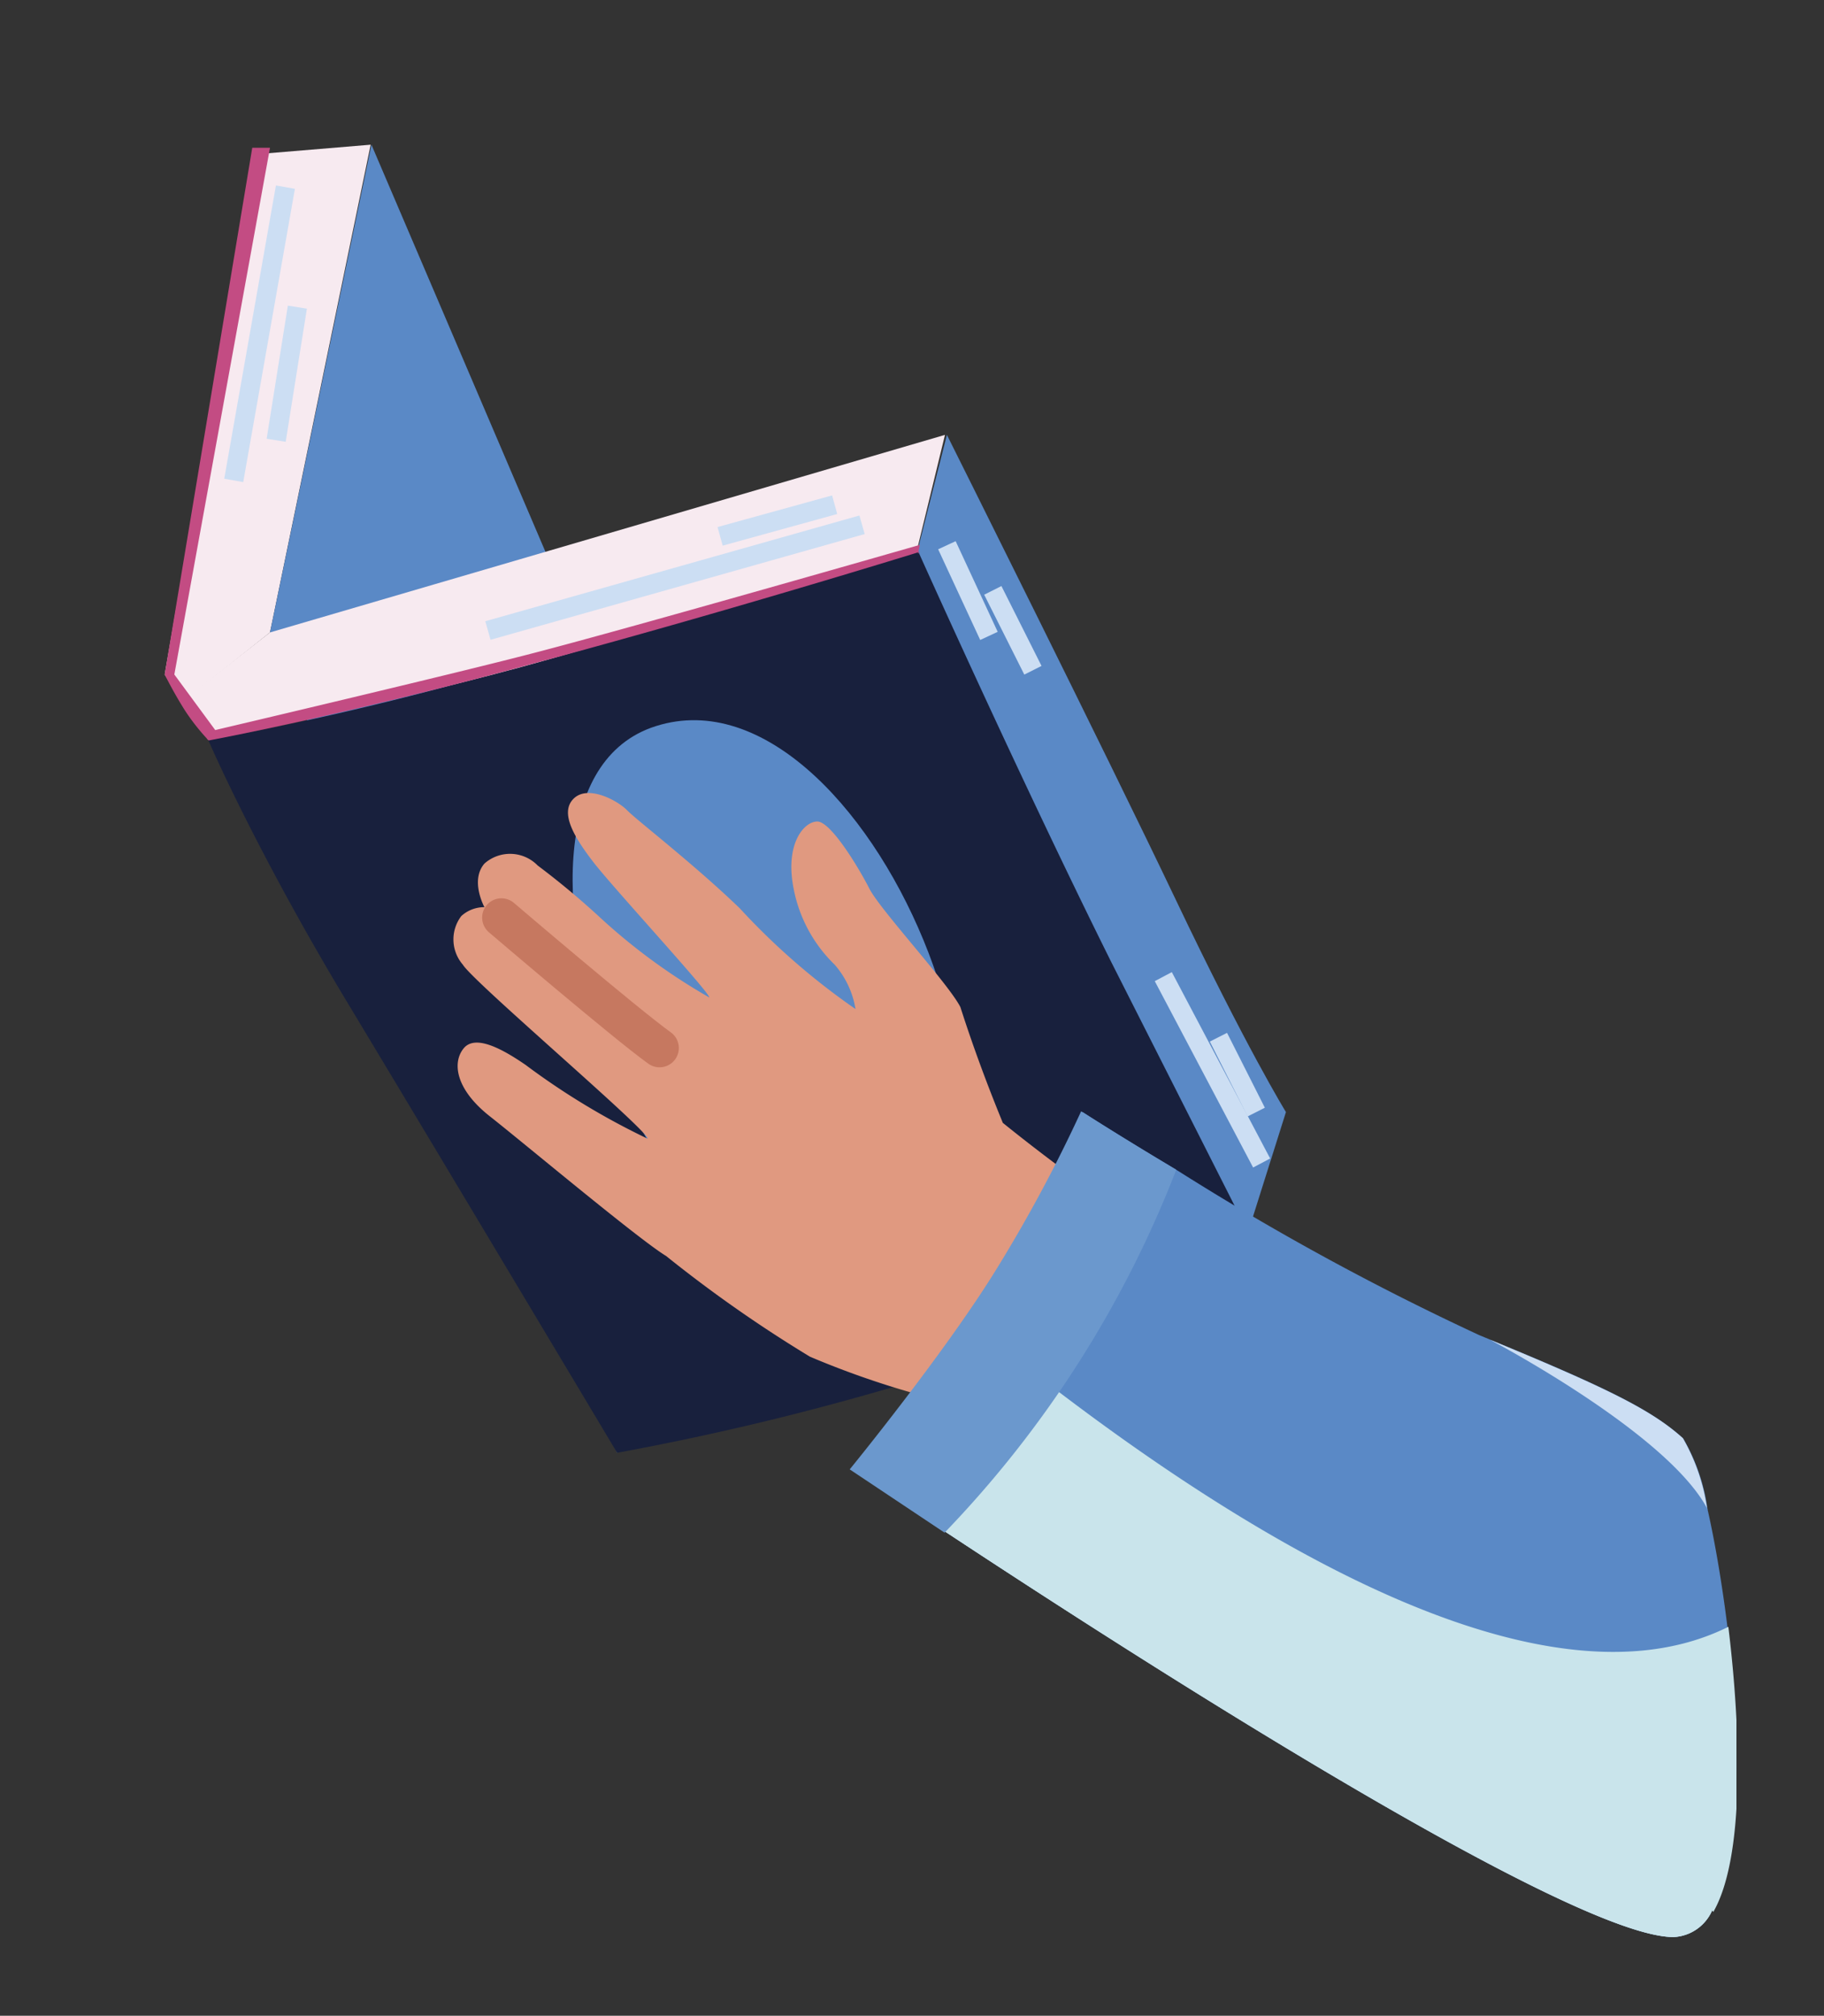 <svg id="Group_44966" data-name="Group 44966" xmlns="http://www.w3.org/2000/svg" xmlns:xlink="http://www.w3.org/1999/xlink" viewBox="0 0 47.29 52.24"><rect x="0" y="0" width="47.29" height="52.24" fill="#333333" stroke="none"/><defs><style>.cls-1,.cls-14,.cls-8{fill:none;}.cls-2{clip-path:url(#clip-path);}.cls-3{fill:#f7eaf0;}.cls-4{fill:#5a89c6;}.cls-5{fill:#18203d;}.cls-6{fill:#c34c83;}.cls-7{fill:#e09980;}.cls-8{stroke:#c67860;stroke-linecap:round;stroke-linejoin:round;}.cls-9{clip-path:url(#clip-path-3);}.cls-10{fill:#c9e4eb;}.cls-11{clip-path:url(#clip-path-4);}.cls-12{fill:#ccdef3;}.cls-13{fill:#6b98cd;}.cls-14{stroke:#ccdef3;stroke-width:0.5px;}</style><clipPath id="clip-path"><rect class="cls-1" x="-38.76" y="-27" width="123.41" height="142"/></clipPath><clipPath id="clip-path-3"><rect class="cls-1" x="22.07" y="34.13" width="22.95" height="16.07"/></clipPath><clipPath id="clip-path-4"><rect class="cls-1" x="22.07" y="36.07" width="22.32" height="14.13"/></clipPath></defs><g class="cls-2"><g id="Group_44910" data-name="Group 44910"><g id="Group_44909" data-name="Group 44909"><g class="cls-2"><g id="Group_44908" data-name="Group 44908"><path id="Path_589208" data-name="Path 589208" class="cls-3" d="M4.71,18.21l-.44-.73L6.61,4l3-.25L7,16.39Z"/><path id="Path_589209" data-name="Path 589209" class="cls-4" d="M9.63,3.75l11.2,26.19L16,37.65,7,16.39Z"/><path id="Path_589210" data-name="Path 589210" class="cls-4" d="M24.55,11.27s4.12,8.24,5.94,12.06,2.85,5.49,2.85,5.49l-1,3.17s-4.65-6.88-6.56-11.69-2-6-2-6Z"/><path id="Path_589211" data-name="Path 589211" class="cls-5" d="M5.41,19.18a78.65,78.65,0,0,0,9.17-2.26c6.31-1.84,9.23-2.62,9.23-2.62s2.65,5.91,5,10.63L32.39,32a60.68,60.68,0,0,1-7.9,3.54A70.71,70.71,0,0,1,16,37.65s-4.62-7.73-7-11.68S5.4,19.18,5.4,19.18"/><path id="Path_589212" data-name="Path 589212" class="cls-4" d="M16.88,18.86c5.56-2,11.32,11.93,5.87,14.27s-11-12.39-5.87-14.27"/><path id="Path_589213" data-name="Path 589213" class="cls-3" d="M5.41,19.18l-.7-1L7,16.39l17.5-5.12-.73,3s-4.49,1.38-9.48,2.8c-3.84,1.1-8.92,2.08-8.92,2.08"/><path id="Path_589214" data-name="Path 589214" class="cls-6" d="M23.8,14.35l.05-.23s-7.49,2.15-10,2.8c-2.06.54-8.27,2-8.27,2L4.52,17.48,7,3.83H6.54L4.27,17.48c.16.32.34.64.53.94a5.57,5.57,0,0,0,.61.77s3.57-.66,8.44-2c5-1.34,10-2.89,10-2.89"/><path id="Path_589215" data-name="Path 589215" class="cls-7" d="M31,32.64a49.37,49.37,0,0,1-5-3.54c-.41-1-.78-2-1.1-3-.31-.61-2.08-2.52-2.36-3.07s-1-1.74-1.35-1.74-.85.59-.61,1.76A3.71,3.71,0,0,0,21.64,25a2.31,2.31,0,0,1,.54,1.15,18,18,0,0,1-3-2.61C18,22.4,16.49,21.24,16.26,21s-1-.67-1.38-.31,0,1,.51,1.66,3,3.36,3,3.5a15.57,15.57,0,0,1-2.83-2.07,20.69,20.69,0,0,0-1.62-1.35,1,1,0,0,0-1.38-.05c-.38.44,0,1.13,0,1.13a.88.88,0,0,0-.6.23A1,1,0,0,0,12,25c.26.44,4.84,4.33,4.79,4.51a18.84,18.84,0,0,1-3.16-1.91c-.61-.42-1.31-.8-1.61-.43s-.21,1.06.68,1.76,3.86,3.19,4.57,3.62A34.54,34.54,0,0,0,21,35.16a22.83,22.83,0,0,0,2.63.93c.39.22,3.5,2.27,3.5,2.27Z"/><path id="Path_589216" data-name="Path 589216" class="cls-8" d="M13,23.78s3.22,2.75,4.1,3.38"/><path id="Path_589217" data-name="Path 589217" class="cls-4" d="M44.39,49.51a1.15,1.15,0,0,1-1,.69c-2.64,0-13.81-7.16-18.83-10.47l-2.46-1.64s.7-.88,1.54-2c.46-.6.95-1.27,1.4-1.93.32-.47.62-.92.88-1.34a39.07,39.07,0,0,0,2.15-4s1,.65,2.45,1.51a69,69,0,0,0,7.83,4.27l.29.12h0c3.06,1.26,4.2,1.83,5,2.56a5,5,0,0,1,.63,1.83c.19.84.37,1.89.51,3,.34,2.79.41,6-.39,7.4"/><g id="Group_44889" data-name="Group 44889"><g id="Group_44888" data-name="Group 44888"><g class="cls-9"><g id="Group_44887" data-name="Group 44887"><path id="Path_589218" data-name="Path 589218" class="cls-10" d="M44.39,49.51a1.15,1.15,0,0,1-1,.69c-2.64,0-13.81-7.16-18.83-10.47l-2.46-1.64s.7-.88,1.54-2c.46-.6.95-1.27,1.4-1.93,5.51,4.55,14.4,10.67,19.77,8,.34,2.79.41,6-.39,7.39"/></g></g></g></g><g id="Group_44892" data-name="Group 44892"><g id="Group_44891" data-name="Group 44891"><g class="cls-11"><g id="Group_44890" data-name="Group 44890"><path id="Path_589219" data-name="Path 589219" class="cls-10" d="M44.39,49.51a1.15,1.15,0,0,1-1,.69c-2.64,0-13.81-7.16-18.83-10.47-1.51-1-2.46-1.65-2.46-1.65s.7-.87,1.55-2c4.84,3.82,16.18,12.44,20.77,13.44"/></g></g></g></g><path id="Path_589220" data-name="Path 589220" class="cls-12" d="M44.27,39.11c-1-1.91-5.32-4.22-5.64-4.39,3.06,1.26,4.2,1.83,5,2.55a5.1,5.1,0,0,1,.63,1.84"/><path id="Path_589221" data-name="Path 589221" class="cls-13" d="M30.49,30.33a28.22,28.22,0,0,1-6,9.39l-2.46-1.64S24.55,35,25.89,32.8a38.1,38.1,0,0,0,2.14-4s1,.64,2.46,1.51"/><line id="Line_236" data-name="Line 236" class="cls-14" x1="32.71" y1="30.14" x2="30.16" y2="25.31"/><line id="Line_237" data-name="Line 237" class="cls-14" x1="32.57" y1="28.82" x2="31.59" y2="26.88"/><line id="Line_238" data-name="Line 238" class="cls-14" x1="24.55" y1="14.13" x2="25.64" y2="16.48"/><line id="Line_239" data-name="Line 239" class="cls-14" x1="25.74" y1="15.3" x2="26.78" y2="17.37"/><line id="Line_240" data-name="Line 240" class="cls-14" x1="22.35" y1="13.6" x2="12.65" y2="16.34"/><line id="Line_241" data-name="Line 241" class="cls-14" x1="21.64" y1="13.08" x2="18.67" y2="13.9"/><line id="Line_242" data-name="Line 242" class="cls-14" x1="7.4" y1="4.85" x2="6.06" y2="12.45"/><line id="Line_243" data-name="Line 243" class="cls-14" x1="7.71" y1="7.96" x2="7.16" y2="11.41"/></g></g></g></g></g></svg>